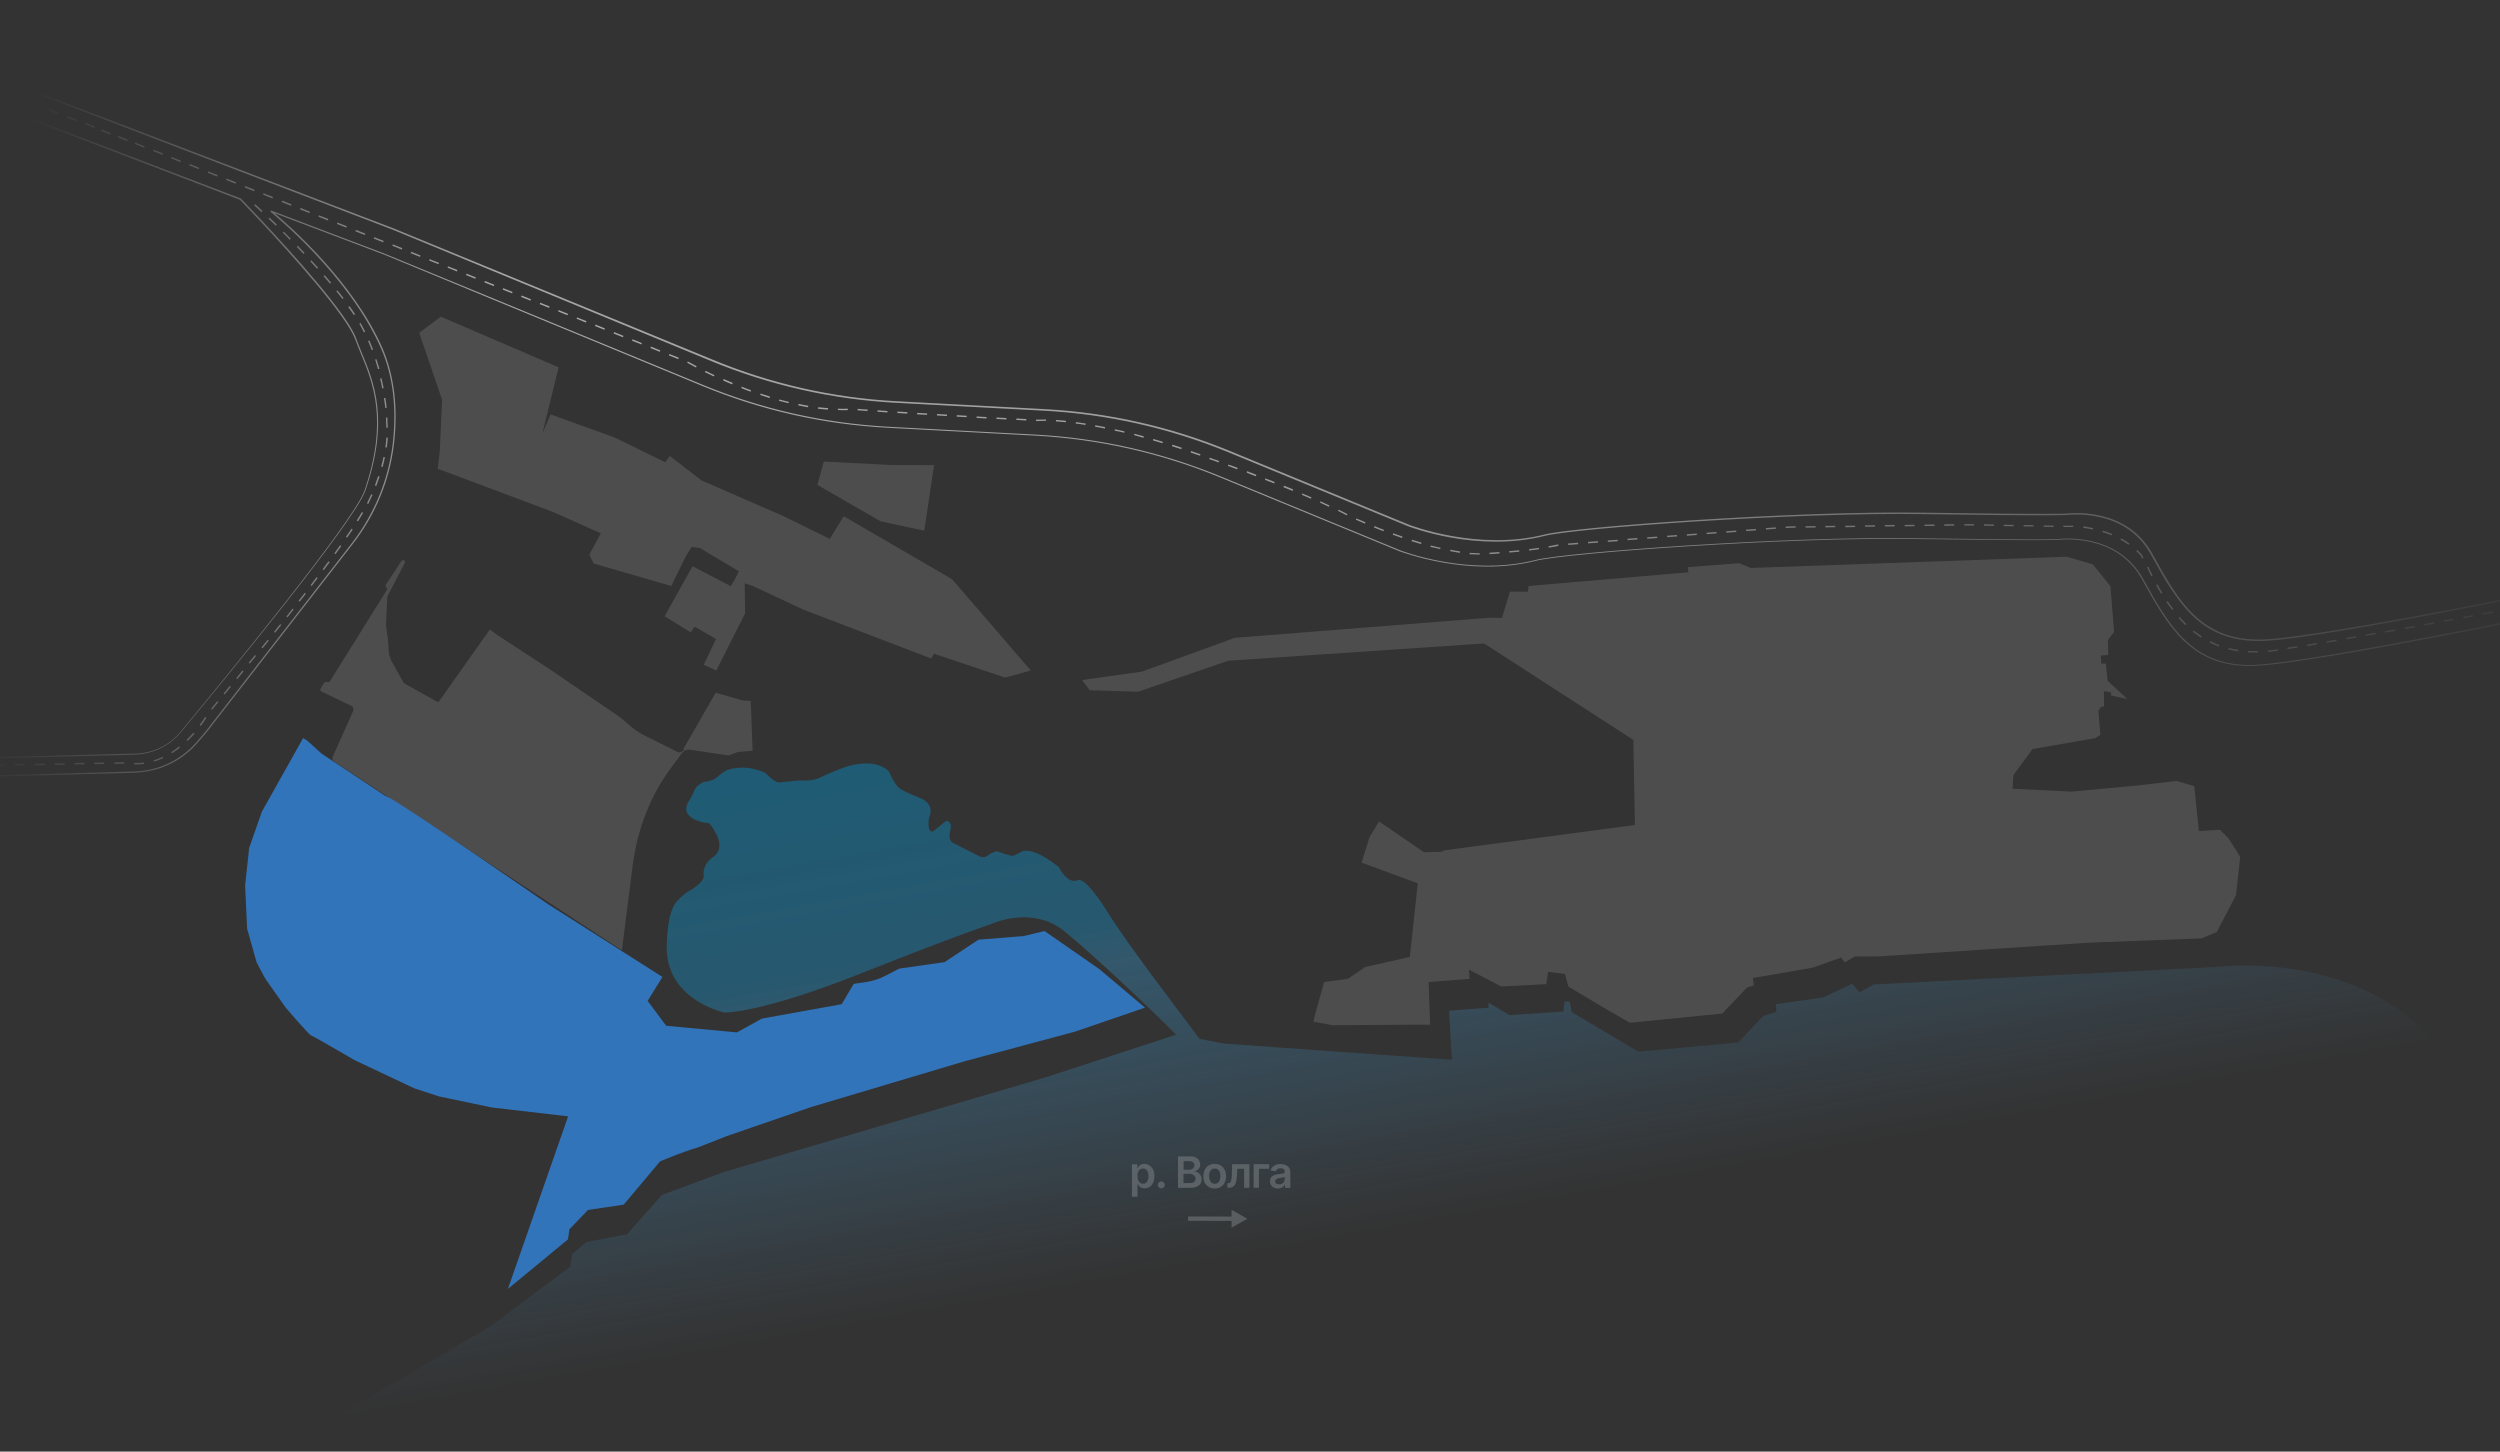 <?xml version="1.0" encoding="UTF-8"?> <svg xmlns="http://www.w3.org/2000/svg" width="1736" height="1008" viewBox="0 0 1736 1008" fill="none"><rect x="0" y="0" width="1736" height="1008" fill="#333333" stroke="none"/><g clip-path="url(#clip0_2314_139)"><path opacity="0.56" d="M1811.8 417.3L1958.5 384.7L1958.7 385.7L1812 418.3C1809.9 418.8 1605.9 461.6 1564 462.4C1521.2 463.2 1505.5 434.9 1487.3 402.1C1469.2 369.6 1429.8 374.9 1429.3 374.9C1429.2 374.9 1418.7 375.6 1329.7 374.3C1240.1 372.9 1087.2 384.1 1066.6 389.4C1019.6 401.4 972.1 382.8 971.6 382.7L847 331.4C806.2 314.6 763.1 304.9 719 302.5L615.8 297C571.6 294.6 528.5 284.9 487.7 268L266.5 176.7L190.6 148C201.4 157 245.7 196.1 265.6 241.8C273.8 260.9 276.5 283.2 273.6 308.2C270.6 333.4 260.8 357.4 245 377.7L143.6 508.3L137.2 515.8C130.2 524 121.1 530 111.1 533.4C105.5 535.3 99.6 536.3 93.6 536.6L-9.2 539.4L-94.1 539.3V538.4L-9.3 538.5L93.5 535.7C110 535.3 125.6 527.8 136.4 515.4L142.8 507.9L244.2 377.3C259.9 357.1 269.7 333.2 272.7 308.2C275.6 283.4 272.9 261.1 264.8 242.4C242.3 190.7 188.3 147.5 187.8 147L188 146.7L188.3 146.2L267 176.1L488.2 267.3C528.9 284.1 572 293.8 616 296.3L719.2 301.8C763.4 304.2 806.6 313.9 847.6 330.8L972.2 382.1C972.7 382.3 1019.8 400.7 1066.5 388.8C1087.1 383.5 1240.3 372.3 1329.9 373.7C1418.5 375.1 1429.1 374.3 1429.2 374.3C1429.6 374.3 1469.8 368.8 1488.2 402C1506.2 434.4 1521.9 462.5 1563.9 461.8C1605.8 460.6 1809.7 417.7 1811.8 417.3ZM493.8 250.7C534.7 267.6 577.8 277.3 621.9 279.7L725.1 285.2C769.2 287.6 812.3 297.3 853.1 314.1L977.7 365.4C978.2 365.6 1025.6 384.1 1072.7 372.1C1093.3 366.8 1246.3 355.6 1335.8 357C1424.6 358.4 1435.1 357.6 1435.4 357.6C1435.8 357.6 1475.4 352.2 1493.4 384.8C1511.6 417.6 1527.3 445.8 1570.1 445.1C1612 444.3 1816 401.4 1818.1 401L1959 370.3L1958.8 369.3L1817.9 400C1815.8 400.5 1611.9 443.3 1570.2 444.1C1528 444.9 1512.4 416.9 1494.5 384.3C1476.1 351.2 1435.9 356.6 1435.5 356.6C1435.4 356.6 1424.8 357.4 1336.2 356C1246.5 354.6 1093.5 365.9 1072.8 371.1C1026.1 383 978.9 364.5 978.5 364.4L853.9 313.1C812.9 296.2 769.7 286.5 725.5 284.1L622.3 278.6C578.2 276.2 535.2 266.5 494.5 249.6L273.1 158.5L-97.9 16.7L-98.3 17.7L272.7 159.5L493.8 250.7ZM1027.5 385.1V384.2C1025.4 384.2 1023 384 1020.6 383.9L1020.5 384.9C1023 384.9 1025.2 385 1027.5 385.1ZM1013.7 383.9L1013.9 382.9C1011.8 382.6 1009.4 382.2 1007.2 381.7L1007 382.7C1009.2 383.2 1011.5 383.5 1013.7 383.9ZM1041.3 384.3L1041.2 383.3C1039.1 383.5 1036.8 383.6 1034.3 383.8V384.8C1036.8 384.7 1039.1 384.5 1041.3 384.3ZM1000.1 381.3L1000.3 380.4C998.1 379.9 995.9 379.3 993.6 378.8L993.3 379.8C995.7 380.2 997.9 380.7 1000.1 381.3ZM1068.7 381.4L1068.6 380.4C1066.5 380.7 1064.2 381.1 1061.8 381.3L1061.9 382.3C1064.3 382.1 1066.6 381.7 1068.7 381.4ZM1055 383.1L1054.9 382.1C1052.8 382.3 1050.5 382.5 1048 382.7L1048.1 383.7C1050.6 383.5 1052.8 383.3 1055 383.1ZM980.2 375.8C982.4 376.5 984.7 377.1 986.8 377.8L987.1 376.8C985 376.1 982.8 375.5 980.5 374.8L980.2 375.8ZM947.8 363.6L948.2 362.7C945.7 361.6 943.6 360.8 941.9 360L941.5 360.9C943.2 361.7 945.4 362.6 947.8 363.6ZM960.7 368.9L961 367.9C958.7 367.1 956.6 366.2 954.5 365.3L954.1 366.3C956.3 367.1 958.4 368 960.7 368.9ZM973.6 373.6L973.9 372.6C971.7 371.9 969.5 371 967.4 370.3L967.1 371.3C969.2 372 971.4 372.8 973.6 373.6ZM1082.2 379L1082 378C1081 378.2 1078.9 378.7 1075.3 379.3L1075.4 380.3C1079.1 379.8 1081.3 379.3 1082.2 379ZM1178.3 371.5L1178.2 370.5L1171.3 371L1171.4 372L1178.3 371.5ZM1164.6 372.5L1164.5 371.5L1157.6 372L1157.7 373L1164.6 372.5ZM1192 370.4L1191.9 369.4L1185 369.9L1185.1 370.9L1192 370.4ZM1219.4 368.3L1219.3 367.3L1212.4 367.8L1212.5 368.8L1219.4 368.3ZM1205.7 369.4L1205.6 368.4L1198.7 368.9L1198.8 369.9L1205.7 369.4ZM1123.4 375.8L1123.3 374.8L1116.4 375.3L1116.5 376.3L1123.4 375.8ZM1095.9 377.9L1095.8 376.9L1088.9 377.4L1089 378.4L1095.9 377.9ZM1150.8 373.6L1150.7 372.6L1143.8 373.1L1143.9 374.1L1150.8 373.6ZM1109.7 376.8L1109.6 375.8L1102.7 376.3L1102.8 377.3L1109.7 376.8ZM1137.1 374.6L1137 373.6L1130.1 374.1L1130.2 375.1L1137.1 374.6ZM929.1 354.8C932.1 356.2 934 357.2 935.2 357.9L935.6 357C934.5 356.4 932.4 355.3 929.4 353.9L929.1 354.8ZM807.2 307.8L807.5 306.8C805.3 306.1 803 305.5 800.9 304.8L800.6 305.8C802.7 306.5 805 307.1 807.2 307.8ZM780.7 300.5L780.9 299.6C778.6 299 776.3 298.5 774.2 298.1L774 299.1C776.1 299.4 778.4 299.9 780.7 300.5ZM712.6 292L712.7 291L705.8 290.6L705.7 291.6L712.6 292ZM740.1 293.2L740.2 292.2C737.8 292 735.5 291.8 733.3 291.6L733.2 292.6C735.4 292.8 737.8 293 740.1 293.2ZM753.7 295.1L753.9 294.1C751.6 293.7 749.3 293.4 747.1 293.1L747 294.1C749.1 294.3 751.5 294.7 753.7 295.1ZM767.2 297.6L767.4 296.6C765.1 296.1 762.9 295.7 760.6 295.3L760.4 296.3C762.7 296.6 764.9 297.1 767.2 297.6ZM719.5 292.4H721C721 292.4 722.8 292.2 726.4 292.2V291.3C722.8 291.3 720.9 291.4 720.9 291.4L719.5 291.3V292.4ZM643.7 288.1L643.8 287.1C641.5 286.9 639.2 286.9 636.9 286.7L636.8 287.7C639.1 287.8 641.4 288 643.7 288.1ZM657.5 288.9L657.6 287.9L650.7 287.5L650.6 288.5L657.5 288.9ZM698.8 291.3L698.9 290.3L692 289.9L691.9 290.9L698.8 291.3ZM685 290.6L685.1 289.6L678.2 289.2L678.1 290.2L685 290.6ZM671.2 289.7L671.3 288.7L664.4 288.3L664.3 289.3L671.2 289.7ZM922.8 351.9L923.2 351C921.3 350.2 919.2 349.2 917 348.1L916.6 349C918.8 350.1 921 351 922.8 351.9ZM794 304L794.3 303C792 302.4 789.8 301.8 787.7 301.2L787.5 302.1C789.5 302.7 791.7 303.4 794 304ZM872.1 330.7L872.4 329.7C870.3 328.9 868.2 328.1 866 327.2L865.7 328.2C867.8 329.1 870 330 872.1 330.7ZM910.3 346.3L910.7 345.4C908.7 344.5 906.6 343.6 904.4 342.7L904 343.6C906.2 344.5 908.3 345.4 910.3 346.3ZM897.6 340.9L898 339.9C895.9 339 893.8 338.1 891.6 337.3L891.2 338.3C893.4 339.2 895.6 340.1 897.6 340.9ZM852.7 323.5C854.9 324.3 857 325.1 859.1 325.9L859.4 324.9C857.3 324.1 855.2 323.3 852.9 322.6L852.7 323.5ZM884.8 335.7L885.1 334.7C883 333.9 881 333 878.7 332.2L878.4 333.2C880.7 334.1 882.8 334.9 884.8 335.7ZM820.3 311.9L820.6 310.9C818.4 310.2 816.2 309.4 814.1 308.8L813.8 309.8C816 310.6 818.1 311.2 820.3 311.9ZM1233.2 367.2L1233.1 366.2L1226.2 366.7L1226.3 367.7L1233.2 367.2ZM846.2 321.1L846.5 320.1C844.3 319.4 842.2 318.6 840 317.8L839.7 318.8C842 319.6 844.2 320.3 846.2 321.1ZM826.8 314.2C828.4 314.7 830 315.3 831.7 315.9L833.3 316.4L833.6 315.4L832 314.9C830.3 314.3 828.6 313.7 827.1 313.2L826.8 314.2ZM1676.8 435.6L1676.6 434.6L1669.8 435.8L1670 436.8L1676.8 435.6ZM1636.1 442.8L1636 441.8L1629.2 442.9L1629.3 443.9L1636.1 442.8ZM1622.5 445.2L1622.4 444.2C1620.1 444.6 1617.8 445 1615.6 445.3L1615.7 446.3C1617.9 446 1620.2 445.6 1622.5 445.2ZM1663.3 438.1L1663.1 437.1L1656.3 438.3L1656.5 439.3L1663.3 438.1ZM1649.7 440.4L1649.6 439.4L1642.8 440.6L1642.9 441.6L1649.7 440.4ZM623.1 286.8C625.4 287 627.6 287.1 630 287.2L630.1 286.2C627.7 286.1 625.4 285.9 623.2 285.8L623.1 286.8ZM1608.9 447.5L1608.8 446.5C1606.5 446.9 1604.2 447.2 1602 447.6L1602.1 448.6C1604.4 448.3 1606.5 447.9 1608.9 447.5ZM1534.4 446.1C1536.4 447.1 1538.6 448.1 1540.7 448.9L1541 447.9C1538.8 447.2 1536.7 446.2 1534.8 445.1L1534.4 446.1ZM1595.3 449.7L1595.2 448.7C1592.8 449.1 1590.6 449.4 1588.4 449.7L1588.5 450.7C1590.6 450.4 1592.9 450.1 1595.3 449.7ZM1554.1 452.3L1554.3 451.3C1552.1 451 1549.8 450.5 1547.6 450L1547.4 450.9C1549.5 451.5 1551.8 451.9 1554.1 452.3ZM1567.9 453.1V452.1C1565.6 452.1 1563.3 452.2 1561.1 452L1561 453C1563.2 453.1 1565.6 453.2 1567.9 453.1ZM1574.8 452.7C1576 452.6 1577.2 452.4 1578.6 452.3C1579.6 452.2 1580.7 452 1581.7 451.9L1581.6 450.9C1580.5 451.1 1579.5 451.2 1578.5 451.3C1577.3 451.5 1576.1 451.6 1574.8 451.7V452.7ZM1771.7 417.9L1771.5 416.9L1764.8 418.2L1765 419.2L1771.7 417.9ZM1528.3 442.7L1528.9 441.9C1527 440.6 1525.2 439.4 1523.3 437.9L1522.7 438.6C1524.5 440 1526.4 441.4 1528.3 442.7ZM1785.3 415.3L1785.1 414.3L1778.4 415.6L1778.6 416.6L1785.3 415.3ZM1798.9 412.6L1798.7 411.6L1792 412.9L1792.2 413.9L1798.9 412.6ZM1812.5 410L1812.3 409L1805.5 410.4L1805.7 411.4L1812.5 410ZM1758.2 420.4L1758 419.4L1751.2 420.6L1751.4 421.6L1758.2 420.4ZM1703.9 430.6L1703.7 429.6L1696.9 430.8L1697.1 431.8L1703.9 430.6ZM1717.5 428.1L1717.3 427.1L1710.5 428.3L1710.7 429.3L1717.5 428.1ZM1690.4 433.1L1690.2 432.1L1683.4 433.3L1683.6 434.3L1690.4 433.1ZM1744.7 423L1744.5 422L1737.7 423.2L1737.9 424.2L1744.7 423ZM1240.1 366.7L1242.6 366.5L1246.9 366.4V365.4L1242.5 365.5L1239.9 365.7L1240.1 366.7ZM1731.1 425.5L1730.9 424.5L1724.1 425.7L1724.3 426.7L1731.1 425.5ZM1329.5 365.4V364.4L1322.6 364.5V365.5L1329.5 365.4ZM1336.4 365.3L1343.3 365.2V364.2L1336.4 364.3V365.3ZM1357 365V364L1350.1 364.1V365.1L1357 365ZM1315.7 365.5V364.5L1308.8 364.6V365.6L1315.7 365.5ZM1364 364.9H1366.6H1370.8V364H1366.6H1364V364.9ZM1260.7 366.3V365.3L1253.8 365.4V366.4L1260.7 366.3ZM1517.5 434.1L1518.2 433.3C1516.6 431.7 1515 430.1 1513.5 428.4L1512.8 429.1C1514.3 430.8 1515.9 432.5 1517.5 434.1ZM1384.6 365.1V364.2L1377.7 364.1V365L1384.6 365.1ZM1288.2 366V365L1281.3 365.1V366.1L1288.2 366ZM1302 365.7V364.7L1295.1 364.8V365.8L1302 365.7ZM1274.4 366.1V365.1L1267.5 365.2V366.2L1274.4 366.1ZM1493.9 400.1L1494.8 399.6C1493.7 397.5 1492.7 395.5 1491.7 393.5L1490.8 393.9C1491.8 396 1492.9 398 1493.9 400.1ZM1398.3 365.4V364.5L1391.4 364.4V365.3L1398.3 365.4ZM1472.4 374.7C1474.4 375.8 1476.4 377.1 1478.2 378.3L1478.8 377.5C1477 376.1 1475 374.9 1472.9 373.8L1472.4 374.7ZM1508.4 423.6L1509.2 423C1507.9 421.2 1506.5 419.4 1505.2 417.4L1504.3 418C1505.7 420 1507.1 421.9 1508.4 423.6ZM1500.6 412.2L1501.5 411.7C1500.4 409.9 1499.2 407.8 1498.1 405.8L1497.2 406.3C1498.4 408.3 1499.5 410.3 1500.6 412.2ZM1466.3 371.7L1466.7 370.8C1464.6 369.9 1462.4 369.1 1460.2 368.5L1459.9 369.5C1462.1 370.1 1464.2 370.8 1466.3 371.7ZM1453.3 367.7L1453.5 366.7C1451.2 366.2 1449 365.8 1446.7 365.5L1446.6 366.5C1448.8 366.9 1451.1 367.2 1453.3 367.7ZM1412.1 365.6V364.7L1405.2 364.6V365.5L1412.1 365.6ZM1426 365.9V365L1419.1 364.9V365.8L1426 365.9ZM1432.8 365V365.9L1435.5 366C1435.5 366 1437 365.9 1439.7 365.9V365C1437 364.9 1435.5 365.1 1435.5 365.1L1432.8 365ZM1484.1 381.9L1483.4 382.7C1484.4 383.6 1485.4 384.7 1486.4 385.7C1486.8 386.4 1487.2 387.1 1487.5 387.8L1488.4 387.3C1488 386.5 1487.6 385.8 1487.2 385.1V385C1486.2 384.1 1485.2 382.9 1484.1 381.9ZM240.5 158.1L240.8 157.1L234.3 154.5L234 155.5L240.5 158.1ZM272.5 170.7L279 173.3L279.3 172.3L272.8 169.7L272.5 170.7ZM291.7 178.4L292 177.4L285.5 174.8L285.2 175.8L291.7 178.4ZM253.3 163.2L253.6 162.2L247.1 159.6L246.8 160.6L253.3 163.2ZM266.1 168.3L266.4 167.3L259.9 164.7L259.6 165.7L266.1 168.3ZM330.1 193.6L330.4 192.6L323.9 190L323.6 191L330.1 193.6ZM342.9 198.7L343.2 197.7L336.7 195.1L336.4 196.1L342.9 198.7ZM304.5 183.5L304.8 182.5L298.3 179.9L298 180.9L304.5 183.5ZM317.3 188.5L317.6 187.5L311.1 184.9L310.8 185.9L317.3 188.5ZM125.6 111.6L119.1 109L118.8 110L125.3 112.6L125.6 111.6ZM113.1 106.5L106.6 103.9L106.3 104.9L112.8 107.5L113.1 106.5ZM100.4 101.6L93.9 99L93.6 100L100.1 102.6L100.4 101.6ZM88.7 97L82.2 94.4L81.9 95.4L88.4 98L88.7 97ZM76.9 92.5L70.4 89.9L70.1 90.9L76.6 93.5L76.9 92.5ZM65.8 87.9L59.3 85.3L59 86.3L65.5 88.9L65.8 87.9ZM53.2 83.2L46.7 80.6L46.4 81.6L52.9 84.2L53.2 83.2ZM40.7 78.3L34.2 75.7L33.9 76.7L40.4 79.3L40.7 78.3ZM27.4 72.9L20.9 70.3L20.6 71.3L27.1 73.9L27.4 72.9ZM13.8 68.1L7.3 65.5L7 66.5L13.5 69L13.8 68.1ZM0.5 63.4L-6 60.8L-6.3 61.8L0.2 64.4L0.5 63.4ZM-13.3 58.3L-19.8 55.7L-20.1 56.7L-13.6 59.3L-13.3 58.3ZM-27 53.2L-33.5 50.6L-33.8 51.6L-27.3 54.2L-27 53.2ZM-40.8 47.8L-47.3 45.2L-47.6 46.2L-41.1 48.8L-40.8 47.8ZM138 117.5L138.3 116.5L131.8 113.9L131.5 114.9L138 117.5ZM150.8 122.6L151.1 121.6L144.6 119L144.3 120L150.8 122.6ZM227.7 153.1L228 152.1L221.5 149.5L221.2 150.5L227.7 153.1ZM163.6 127.6L163.9 126.6L157.4 124L157.1 125L163.6 127.6ZM355.6 203.7L355.9 202.7L349.4 200.1L349.1 201.1L355.6 203.7ZM176.8 131.8L170.3 129.2L170 130.2L176.5 132.8L176.8 131.8ZM214.9 148L215.2 147L208.7 144.4L208.4 145.4L214.9 148ZM202.1 142.9L202.4 141.9L195.9 139.3L195.6 140.3L202.1 142.9ZM616.2 286.4L616.3 285.4C613.9 285.3 611.6 285.1 609.4 284.9L609.3 285.9C611.5 286.1 613.8 286.2 616.2 286.4ZM189.2 137.8L189.5 136.8L183 134.2L182.7 135.2L189.2 137.8ZM547.6 280L547.8 279.1C545.6 278.6 543.4 277.9 541.1 277.4L540.9 278.3C543.2 278.9 545.4 279.5 547.6 280ZM534.4 276.4L534.7 275.4C532.6 274.7 530.3 274 528.2 273.3L527.9 274.3C529.9 275 532.1 275.7 534.4 276.4ZM561.1 282.8L561.3 281.8C559.1 281.4 556.8 281 554.5 280.5L554.3 281.5C556.6 281.9 558.9 282.4 561.1 282.8ZM508.4 266.9L508.8 265.9C506.7 265 504.6 264.1 502.5 263.2L502.1 264.1C504.1 265.2 506.3 266 508.4 266.9ZM521.2 272L521.5 271C519.3 270.3 517.2 269.4 515.1 268.5L514.8 269.5C516.9 270.4 519.1 271.2 521.2 272ZM574.9 284.4L575 283.4C572.7 283.2 570.4 283 568.1 282.8L568 283.8C570.3 284.1 572.6 284.3 574.9 284.4ZM368.4 208.8L368.7 207.8L362.2 205.2L361.9 206.2L368.4 208.8ZM602.4 285.4L602.5 284.4C600.1 284.3 597.8 284.1 595.6 283.9L595.5 284.9C597.7 285.1 600 285.2 602.4 285.4ZM495.7 261.4L496.1 260.5C494 259.5 491.9 258.5 489.9 257.5L489.5 258.4C491.6 259.4 493.6 260.4 495.7 261.4ZM588.7 284.8V283.8C586.5 283.9 584.2 283.9 581.8 283.8V284.7C584.1 284.9 586.4 284.9 588.7 284.8ZM419.7 229L420 228L413.5 225.4L413.2 226.4L419.7 229ZM406.9 224L407.2 223L400.7 220.4L400.4 221.4L406.9 224ZM432.6 234.2L432.9 233.2L426.4 230.6L426.1 231.6L432.6 234.2ZM381.3 213.8L381.6 212.8L375.1 210.2L374.8 211.2L381.3 213.8ZM445.4 239.2L445.7 238.2L439.2 235.6L438.9 236.6L445.4 239.2ZM394.1 218.9L394.4 217.9L387.9 215.3L387.6 216.3L394.1 218.9ZM471 249.4L471.3 248.4L464.8 245.8L464.5 246.8L471 249.4ZM483.3 255.2L483.7 254.3C480.6 252.7 478.7 251.6 477.6 251L477.2 251.9C478.2 252.5 480.3 253.6 483.3 255.2ZM458.2 244.3L458.5 243.3L452 240.7L451.7 241.7L458.2 244.3ZM93.8 524C98.1 523.9 102.4 523.1 106.4 521.7C113.9 519.2 120.5 514.6 125.7 508.4C161.1 465.7 244.5 363.8 253.5 341.3C270.7 291.9 259.8 265.6 251 244.4C249.7 241.1 248.4 238 247.3 234.9C241 217.8 203 175.8 181 152.3C174.2 145.1 169.2 139.9 167.4 138V137.9L-108.1 32.6L-108.4 33.6L166.3 138.6L166.7 138.8L166.8 138.9C168.6 140.8 173.6 146 180.4 153.2C202.4 176.7 240.2 218.6 246.6 235.5C247.8 238.6 249 241.8 250.4 245.1C259.1 266.1 269.8 292.3 252.9 341.3C244 363.6 160.7 465.5 125.3 508.2C117.6 517.5 106.2 523 94.2 523.3L-10.4 525.9L-89.1 525.6V526.5L-10.4 526.8L93.8 524ZM106.6 528L106.9 528.9C107.4 528.7 107.9 528.5 108.4 528.4C110 527.9 111.7 527.2 113.3 526.4L112.9 525.5C110.9 526.6 108.7 527.4 106.6 528ZM119.4 523.1C121.3 521.9 123.2 520.6 125 519.1L124.4 518.3C122.6 519.8 120.7 521.1 118.9 522.3L119.4 523.1ZM130.3 514.5C131.9 512.9 133.5 511.2 135.1 509.5L134.3 508.8C132.8 510.6 131.2 512.2 129.5 513.8L130.3 514.5ZM86.3 530.3V529.3C84.3 529.3 82 529.4 79.4 529.4V530.4C82 530.4 84.3 530.4 86.3 530.3ZM72.4 530.5V529.5L65.5 529.6V530.6L72.4 530.5ZM93.1 530.8C95.4 530.9 97.7 530.8 100.1 530.5L100 529.5C97.8 529.8 95.5 529.9 93.2 529.8L93.1 530.8ZM177.1 454.9C175.3 457.1 174.3 458.3 174.3 458.3L172.7 460.2L173.4 460.8L175 458.9C175.2 458.6 175.9 457.9 177.8 455.5L177.1 454.9ZM164.8 471.5L169.1 466.2L168.4 465.6L164.1 470.9L164.8 471.5ZM139.4 504.1C140.9 502.2 142.1 500.3 143.3 498.4L142.5 497.8C141.3 499.7 140 501.6 138.6 503.4L139.4 504.1ZM182.3 450.2C183.7 448.6 185.1 446.8 186.6 444.8L185.9 444.2C184.3 446.1 182.8 448 181.6 449.6L182.3 450.2ZM156 482.2L160.3 476.9L159.6 476.3L155.3 481.6L156 482.2ZM147.3 492.8L151.6 487.5L150.9 486.9L146.6 492.2L147.3 492.8ZM17.2 531.5V530.5L10.3 530.6V531.6L17.2 531.5ZM-51.7 532.1V531.2H-58.6V532.1H-51.7ZM58.7 530.7V529.7L51.8 529.8V530.8L58.7 530.7ZM-24.2 532V531.1H-31.1V532H-24.2ZM-65.5 532V531.1H-72.4V532H-65.5ZM-79.2 532V531.1H-86.1V532H-79.2ZM-93.1 531H-99.7V531.9H-93.1V531ZM-37.9 532V531.1H-44.8V532H-37.9ZM44.9 531.1V530.1L38 530.2V531.2L44.9 531.1ZM-17.3 532.1L-14.6 532.2L-10.4 532.1V531.1L-14.6 531.2L-17.3 531.1V532.1ZM31.1 531.3V530.3L24.2 530.4V531.4L31.1 531.3ZM191 439.4C192.4 437.7 193.8 435.9 195.3 434L194.6 433.4C193.1 435.3 191.6 437 190.3 438.8L191 439.4ZM3.5 531.8V530.8L-3.4 530.9V531.9L3.5 531.8ZM242.7 212.6L241.8 213.2C242.8 214.5 243.6 215.8 244.5 217C244.9 217.6 245.3 218.2 245.7 218.8L246.6 218.2C246.2 217.6 245.8 217 245.4 216.4C244.5 215.1 243.7 213.8 242.7 212.6ZM249.5 224.7C250.6 226.7 251.7 228.7 252.7 230.8L253.6 230.4C252.6 228.3 251.5 226.3 250.4 224.3L249.5 224.7ZM261.4 249.4L260.5 249.7C261.2 251.9 261.9 254.1 262.5 256.3L263.5 256.1C262.7 253.7 262 251.5 261.4 249.4ZM216.2 180.8L215.5 181.5C217 183.2 218.6 184.9 220.2 186.6L220.9 185.9C219.3 184.2 217.7 182.4 216.2 180.8ZM225.4 191.1L224.7 191.8C226.2 193.5 227.7 195.3 229.2 197L229.9 196.3C228.4 194.5 227 192.8 225.4 191.1ZM255.6 236.8C256.5 238.8 257.3 241 258.2 243.1L259.1 242.8C258.3 240.7 257.4 238.5 256.5 236.4L255.6 236.8ZM265.4 269.7L266.4 269.5C265.9 267.2 265.5 265 264.9 262.7L263.9 262.9C264.5 265.2 265.1 267.4 265.4 269.7ZM234.3 201.6L233.5 202.2C235 204 236.4 205.9 237.8 207.6L238.6 207C237.2 205.3 235.7 203.4 234.3 201.6ZM206.8 170.7L206.1 171.4C207.7 173 209.2 174.7 210.8 176.3L211.5 175.6C209.9 173.9 208.3 172.4 206.8 170.7ZM191.5 156.7L192.2 155.9C190.5 154.2 188.7 152.5 187.2 151.1L186.5 151.9C188.1 153.4 189.7 155 191.5 156.7ZM199.6 428.7C201 427 202.4 425.1 203.9 423.2L203.2 422.6C201.7 424.5 200.3 426.2 198.9 428.1L199.6 428.7ZM182.3 146.5C179.1 143.5 177.2 141.8 177.2 141.8L176.5 142.6C176.5 142.6 178.3 144.3 181.6 147.3L182.3 146.5ZM197.1 160.9L196.4 161.6C198 163.2 199.6 164.7 201.2 166.5L201.9 165.8C200.2 164 198.6 162.5 197.1 160.9ZM265.7 324.3C266.3 322.1 266.8 319.8 267.3 317.5L266.3 317.3C265.9 319.5 265.3 321.8 264.7 323.9L265.7 324.3ZM233 384.8C234.4 382.9 235.7 381 237 379.2L236.2 378.6C234.9 380.4 233.6 382.3 232.2 384.2L233 384.8ZM241 373.4C242.4 371.5 243.6 369.6 244.9 367.7L244.1 367.1C242.8 369 241.6 370.9 240.2 372.8L241 373.4ZM224.8 395.9C226.2 394.1 227.6 392.2 228.9 390.4L228.1 389.8C226.7 391.6 225.3 393.5 224 395.3L224.8 395.9ZM208.1 417.8C209.5 416 210.9 414.2 212.4 412.3L211.6 411.7C210.2 413.5 208.7 415.4 207.3 417.2L208.1 417.8ZM248.6 362C249.9 360 251.1 358 252.2 356.1L251.3 355.6C250.2 357.4 249 359.4 247.7 361.5L248.6 362ZM216.5 406.9C217.9 405.1 219.3 403.2 220.6 401.4L219.8 400.8C218.4 402.6 217 404.5 215.7 406.3L216.5 406.9ZM254.8 349.5L255.7 349.9C255.9 349.5 256.2 349.1 256.3 348.6C257.1 347 257.9 345.3 258.7 343.6L257.8 343.2C257.1 344.8 256.3 346.5 255.5 348.1C255.2 348.7 254.9 349.2 254.8 349.5ZM268.3 297H269.3C269.2 294.9 269.1 293.8 269.1 293.8C269.1 293.7 269.1 292.4 269 290H268C268.1 292.3 268.2 293.6 268.1 293.8C268.1 293.8 268.3 294.9 268.3 297ZM268.6 310.8C269 308.5 269.1 306.2 269.3 303.9L268.3 303.8C268.2 306 267.9 308.3 267.6 310.6L268.6 310.8ZM261.3 337.4C262.1 335.2 262.9 333.1 263.6 330.9L262.6 330.6C261.9 332.8 261.1 334.9 260.3 337.1L261.3 337.4ZM267.5 283.3L268.5 283.2C268.3 281 268 278.6 267.6 276.3L266.6 276.4C266.9 278.7 267.3 281 267.5 283.3ZM1906 389.1L1905.8 388.1L1899.1 389.6L1899.3 390.6L1906 389.1ZM1892.7 392.1L1892.5 391.1L1885.8 392.6L1886 393.6L1892.7 392.1ZM1919.5 386.1L1919.3 385.1L1912.6 386.6L1912.8 387.6L1919.5 386.1ZM1932.9 383.1L1932.7 382.1L1926 383.6L1926.2 384.6L1932.9 383.1ZM1939.4 380.6L1939.6 381.6L1946.3 380.1L1946.1 379.1L1939.4 380.6ZM1951.9 377.6L1952.1 378.6L1958.8 377.1L1958.6 376.1L1951.9 377.6ZM1818.7 408.8L1825.4 407.3L1825.2 406.3L1818.5 407.8L1818.7 408.8ZM1879.2 395.1L1879 394.1L1872.3 395.6L1872.5 396.6L1879.2 395.1ZM1838.9 404.2L1838.7 403.2L1832 404.7L1832.2 405.7L1838.9 404.2ZM1852.4 401.2L1852.2 400.2L1845.5 401.7L1845.7 402.7L1852.4 401.2ZM1865.8 398.2L1865.6 397.2L1858.9 398.7L1859.1 399.7L1865.8 398.2Z" fill="url(#paint0_linear_2314_139)"></path><path opacity="0.13" d="M1453.3 391.9L1435 386.6L1215.8 394.4L1207.7 391.1L1172.1 393.8L1172.4 397.4L1061.5 406.9L1060.9 410.9L1048.5 410.8L1043 429.1L1033.6 429L857.5 442.9L792.9 466.4L751.4 472.2L756.7 479.3L790.3 480.3L852.9 458.8L1030.6 446.8L1134.2 513.8L1135.3 573L1135.2 572.9L1008.7 589.7H1008.4L1007.4 590L1002.8 590.5L1001.5 591.3L1000.9 591.5L988.8 591.8L957.6 570.4L951 581.3L945.5 599L984.5 613.4L979 664.5L948 671.5L936 679.7L919.5 681.9L914 701.5L912 709.445L925.3 711.9L986.5 711.5L993.1 711.6L992 681.9L1020.5 679.7L1020 673.3L1042.5 685L1073.7 683.4L1075 674.8L1086.8 676.4L1089 685L1113.9 699.9L1131.8 710.2L1195.9 703.8L1213.2 685.7L1217.8 684.3L1217.2 679.1L1258.5 672L1278.5 664.9L1281 668.3L1287.9 664.2L1305 664.1L1450.2 654.6L1528.7 651.6L1539.3 647.2L1552.7 621.5L1555.6 595L1547.5 582.2L1541.5 576.2L1526.9 577.1L1523.7 545.9L1511.4 542.3L1484.6 545.4L1438.6 549.7L1397.5 547.7L1398.1 538.2L1411.4 520.1L1454.8 512.6L1458.5 510.2L1457.1 493.7L1458.9 490.8L1461.1 490.6L1460.9 479.9L1466 480.8L1465.8 482.9L1477.2 485.4L1463.5 472.7L1462.3 460.8H1459.1L1458.8 455.2L1464 454.8L1463.7 444.5L1468 438.8L1465.5 407.1L1453.3 391.9Z" fill="white"></path><path opacity="0.13" d="M661.1 402.2L585.9 358.5L576.2 374.2L544 358.4L487.1 333.6L465.1 316.6L461.9 321L426.8 303.8L382.4 287.8L376.6 301L387.9 255.1L306.1 219.9L291.1 231.1L307 277.6L305.4 312.9L304 325.5L384 355.5L417.2 370.3L409.2 385.2L412.2 391.3L466.1 406.9L476.2 386.3L480.2 379.8L486.1 380.6L513.1 396.7L510 402.8L507.4 407L480.9 393.2L461.5 427.9L479.6 439.1L482.4 435.2L497.2 443.7L488.7 461.6L497.4 465.6L517.4 425.9L517.1 405L522.8 406.9L557.8 423.3L646.7 457.3L648.5 453.9L697.9 470.5L715.8 465.6L661.1 402.2Z" fill="white"></path><path opacity="0.13" d="M641.8 368.5L648.6 323L618.5 322.9L572.1 320.5L567.6 336.7L611.5 362L641.8 368.5Z" fill="white"></path><path opacity="0.13" d="M377.4 461.9L345.4 441L340.4 437.3C340.3 437.2 340.1 437.3 339.9 437.5L304.6 487.4C304.5 487.5 304.3 487.6 304.1 487.6L280.6 474.5C280.6 474.5 280.5 474.4 280.4 474.3L271.5 458.4C271.5 458.4 271.5 458.4 271.5 458.3L270.1 454V453.9L269.3 443.4C269.2 442.8 268.5 437.6 268.4 437C268.1 435.2 268 433.3 268.1 431.5L268.9 415.3C268.9 414.7 269.1 414 269.4 413.4L281.1 390.8C281.5 390 281.1 389.1 280.2 389C279.6 388.9 279 389.2 278.7 389.7L267.8 406.2C267.6 406.6 267.6 407 267.9 407.3L268.7 408.3C268.9 408.6 269 409.1 268.8 409.4L228.8 473.6C228.7 473.7 228.5 473.8 228.4 473.7L226.6 473.5C225.9 473.4 225.3 473.7 225 474.3L222.7 478C222.1 478.8 222.5 479.9 223.4 480.3L243.9 490.1C245.3 490.8 245.8 492.4 245.2 493.8L231 525.6C230.5 526.7 230.9 528.1 232 528.8L431.4 659.6C431.7 659.7 431.9 659.6 431.9 659.3L439.4 600.3C441.4 585.2 445.6 570.5 452 556.6C455.8 548.5 460.4 540.7 465.8 533.4L473.5 523C474.8 521.2 477 520.3 479.2 520.6L505.9 524.6C506 524.6 506 524.6 506.1 524.5L512.4 522.2H512.5L522.3 521.3C522.5 521.2 522.6 521.1 522.6 521L521.3 487C521.3 486.8 521.2 486.6 521 486.7L515.7 486.4C515.7 486.4 515.7 486.4 515.6 486.4L497.3 481.1C497.2 481 497 481.1 496.9 481.2L474.4 520.3L475.4 520.4L474.6 521.2H474.5L473.1 522.1C472.3 522.6 471.4 522.6 470.6 522.2L448.1 511C444 509 440.2 506.4 436.8 503.3C434.6 501.5 432.4 499.6 430.2 497.8C427.2 495.9 380.5 463.7 377.4 461.9V462.8Z" fill="white"></path><path d="M763.3 672.9L725.3 646.5L710.9 650L679.5 652.5L655.9 668.1L624.4 672.6L615 677.5C610.6 679.8 605.9 681.3 601 682L592.8 683.2L584.5 697.3L529.1 707.3L511.7 716.9L462.6 712.3L449.7 695L460 678.4L380.3 627.7C380.3 627.7 275.7 555.5 268.8 553.2L267.9 552.9L223.4 523.4L213.7 514.6C213.5 514.4 213.4 514.4 213.3 514.3L210.5 512.5L181.8 563.7L173 588.9L170.2 614.9L171.6 644.9L178.2 668.3L182.5 676.4C182.6 676.9 184.8 680.3 185 680.7L195.2 695.2C195.2 695.3 198.3 699.6 198.4 699.7C199.4 700.9 214.5 718.5 216 719C217.5 719.4 246.1 736.1 246.1 736.1L287.6 755.7L304.7 761.3L341.3 769L394.5 775.2L352.7 895L394.4 860.6L395.4 853.6L408.3 840.2L433.1 836.5L458.4 806.4L470.9 801.4L480.5 798L484.3 796.9L504.4 789L521.2 783.2L562.7 768.9L669.6 737L746.4 716.4L795.1 699.7L763.3 672.9Z" fill="#3274BA"></path><path opacity="0.4" d="M1541.6 671.3L1301.1 683.6L1291.3 689.1L1286.2 683.1L1266.1 692.6L1233.2 697.3L1233.5 702.7L1224.5 705.4L1207 723.9L1137.7 730.3L1091.4 702.8L1090 695.5L1086.5 695.3L1085.6 702.4L1048.2 704.9L1033.6 696.2V699.8L1006.2 701.8L1008.2 735.9L850.2 724.7L833 721.4C819.3 703 783.6 656.6 769.8 634.5C753.3 607.8 748.6 611.1 748.6 611.1C741.2 614.5 735.2 602.1 735.2 602.1C717 587.4 709.7 591.2 709.7 591.2C709.7 591.2 705.5 593.6 703.7 594.2C701.9 594.8 692.4 591.1 692.4 591.1C692.4 591.1 689.3 591.5 686.1 593.9C682.9 596.3 680.5 594.8 680.5 594.8L661.4 585.1C661.4 585.1 658.1 583.2 659.9 576.6C661.7 570.1 657 570 657 570L647.9 577.4C643.3 578.3 645.1 568.1 645.1 568.1C649.8 557.5 638.7 554.1 638.7 554.1C638.7 554.1 630 550.7 625.5 548C621 545.3 617.4 535.9 617.4 535.9C606.6 524.7 585.4 533.2 585.4 533.2C585.4 533.2 575.1 537 569.5 539.9C563.8 542.8 555.9 541.9 555.9 541.9C555.9 541.9 544.3 542.9 541.2 543.3C538.1 543.7 531.4 536.7 531.4 536.7C516.1 529.6 504.3 535 504.3 535C504.3 535 500.1 537.4 497.7 539.9C495.3 542.4 488.5 543 488.5 543C488.5 543 483.4 545.4 482.2 548.7C481 552.1 477.8 557.2 477.8 557.2C471.4 568.6 490.2 571.5 490.2 571.5C490.2 571.5 492.2 568.8 497.6 579.6C503 590.4 495.5 594.9 495.5 594.9C487.4 600.3 488.6 607.5 488.6 607.5C489.9 612.3 479.2 618.3 479.2 618.3C474.8 620.3 469.2 626.8 469.2 626.8C462.3 636.4 463 659.8 463 659.8C464.2 694.8 502.9 703.1 502.9 703.1C502.9 703.1 526.6 704.2 597.7 676C668.8 647.8 688.5 641.6 688.5 641.6C688.5 641.6 716.5 628.3 739.3 646.8C757.8 661.8 799.4 700.9 816.7 718.5L726.4 748L502.5 813.9L459.6 829.8L435.4 857.1L407.2 862.5L397.3 870.8L396 879.6L376.8 893.9L371.6 897.8L364.9 902.8L359.3 907L353.1 911.6L340.7 920.9L207.3 999.1L218.1 1000H1696.9C1696.9 1000 1737.5 759.8 1674.8 707.9C1619.1 661.8 1541.6 671.3 1541.6 671.3Z" fill="url(#paint1_linear_2314_139)"></path><g opacity="0.19"><path d="M825 846.2L857 846.3" stroke="white" stroke-width="3" stroke-miterlimit="10"></path><path d="M855.2 852.5L866.1 846.3L855.2 840.1V852.5Z" fill="white"></path></g><g opacity="0.19"><path d="M798.1 809.2C797.1 808.6 795.9 808.2 794.7 808.2C793.7 808.2 792.9 808.4 792.3 808.7C791.7 809 791.2 809.4 790.8 809.9C790.4 810.4 790.2 810.8 790 811.2H789.8V808.5H786V831H789.9V822.3H790.1C790.3 822.7 790.6 823.1 791 823.6C791.4 824 791.9 824.4 792.5 824.7C793.1 825 793.9 825.2 794.8 825.2C796.1 825.2 797.2 824.9 798.3 824.2C799.3 823.5 800.1 822.6 800.7 821.3C801.3 820 801.6 818.5 801.6 816.7C801.6 814.9 801.3 813.3 800.7 812.1C800.1 810.9 799.1 809.9 798.1 809.2ZM797.1 819.4C796.8 820.2 796.4 820.8 795.8 821.3C795.2 821.8 794.5 822 793.7 822C792.9 822 792.2 821.8 791.6 821.3C791 820.9 790.6 820.2 790.3 819.4C790 818.6 789.9 817.7 789.9 816.6C789.9 815.5 790 814.6 790.3 813.8C790.6 813 791 812.4 791.6 812C792.2 811.6 792.9 811.4 793.7 811.4C794.6 811.4 795.3 811.6 795.8 812.1C796.3 812.6 796.8 813.2 797.1 814C797.4 814.8 797.5 815.7 797.5 816.7C797.5 817.7 797.4 818.6 797.1 819.4Z" fill="white"></path><path d="M806.4 820.4C805.7 820.4 805.2 820.6 804.7 821.1C804.2 821.6 804 822.1 804 822.8C804 823.5 804.2 824 804.7 824.5C805.2 825 805.7 825.2 806.4 825.2C807.1 825.2 807.6 825 808.1 824.5C808.6 824 808.8 823.5 808.8 822.8C808.8 822.1 808.6 821.6 808.1 821.1C807.6 820.6 807.1 820.4 806.4 820.4Z" fill="white"></path><path d="M831.8 814.2C831.1 813.8 830.3 813.5 829.6 813.5V813.3C830.3 813.1 831 812.8 831.5 812.4C832.1 812 832.5 811.5 832.9 810.9C833.2 810.3 833.4 809.5 833.4 808.6C833.4 807.5 833.1 806.6 832.6 805.7C832.1 804.8 831.3 804.2 830.3 803.7C829.3 803.2 827.9 803 826.4 803H818V824.8H826.9C828.6 824.8 830 824.5 831.1 824C832.2 823.5 833 822.8 833.6 821.9C834.1 821 834.4 820 834.4 818.9C834.4 817.8 834.2 816.9 833.7 816.1C833.2 815.3 832.5 814.7 831.8 814.2ZM821.9 806.3H825.9C827.1 806.3 827.9 806.6 828.5 807.1C829.1 807.7 829.4 808.3 829.4 809.2C829.4 809.8 829.2 810.4 828.9 810.8C828.6 811.3 828.1 811.6 827.6 811.9C827.1 812.2 826.4 812.3 825.8 812.3H821.9V806.3ZM829.2 820.7C828.6 821.3 827.5 821.5 826.1 821.5H821.8V815.1H826.2C827 815.1 827.7 815.3 828.3 815.6C828.9 815.9 829.3 816.3 829.7 816.8C830 817.3 830.2 817.9 830.2 818.6C830.2 819.4 829.9 820.1 829.2 820.7Z" fill="white"></path><path d="M847.7 809.3C846.5 808.6 845.1 808.2 843.5 808.2C841.9 808.2 840.5 808.6 839.3 809.3C838.1 810 837.2 811 836.6 812.3C836 813.6 835.6 815.1 835.6 816.8C835.6 818.5 835.9 820 836.6 821.2C837.2 822.5 838.1 823.5 839.3 824.2C840.5 824.9 841.9 825.3 843.5 825.3C845.1 825.3 846.5 824.9 847.7 824.2C848.9 823.5 849.8 822.5 850.4 821.2C851 819.9 851.4 818.5 851.4 816.8C851.4 815.1 851.1 813.6 850.4 812.3C849.7 811 848.8 810 847.7 809.3ZM847 819.4C846.7 820.2 846.3 820.9 845.7 821.3C845.1 821.8 844.4 822 843.5 822C842.6 822 841.9 821.8 841.3 821.3C840.7 820.8 840.3 820.2 840 819.4C839.7 818.6 839.6 817.7 839.6 816.7C839.6 815.7 839.7 814.8 840 814C840.3 813.2 840.7 812.5 841.3 812.1C841.9 811.6 842.6 811.4 843.5 811.4C844.4 811.4 845.1 811.6 845.7 812.1C846.3 812.6 846.7 813.2 847 814C847.3 814.8 847.4 815.7 847.4 816.7C847.4 817.7 847.3 818.6 847 819.4Z" fill="white"></path><path d="M855.4 815.7C855.3 817.2 855.2 818.4 855 819.3C854.8 820.2 854.6 820.8 854.2 821.1C853.9 821.5 853.4 821.6 852.8 821.6H852.3V824.8H853.5C854.4 824.8 855.1 824.6 855.8 824.3C856.4 824 857 823.5 857.4 822.9C857.8 822.2 858.2 821.4 858.4 820.4C858.6 819.4 858.8 818.2 858.9 816.9L859.2 811.6H863.9V824.8H867.6V808.4H855.6L855.4 815.7Z" fill="white"></path><path d="M870.5 824.8H874.2V811.6H881.3V808.4H870.5V824.8Z" fill="white"></path><path d="M895.3 811.2C894.9 810.5 894.4 809.9 893.7 809.5C893 809.1 892.3 808.8 891.5 808.6C890.7 808.4 889.9 808.3 889.2 808.3C888.1 808.3 887 808.5 886.1 808.8C885.2 809.1 884.4 809.6 883.7 810.3C883 811 882.6 811.8 882.3 812.8L885.9 813.3C886.1 812.7 886.5 812.3 887 811.8C887.6 811.4 888.3 811.2 889.3 811.2C890.2 811.2 890.9 811.4 891.4 811.9C891.9 812.3 892.1 813 892.1 813.7V813.8C892.1 814.2 892 814.4 891.7 814.6C891.4 814.8 891 814.9 890.4 815C889.8 815.1 889 815.2 888.1 815.3C887.3 815.4 886.5 815.5 885.8 815.7C885.1 815.9 884.4 816.2 883.8 816.5C883.2 816.9 882.7 817.3 882.4 818C882.1 818.6 881.9 819.4 881.9 820.3C881.9 821.4 882.1 822.3 882.6 823C883.1 823.7 883.7 824.3 884.6 824.7C885.4 825.1 886.4 825.3 887.4 825.3C888.3 825.3 889 825.2 889.6 824.9C890.2 824.7 890.8 824.3 891.2 823.9C891.6 823.5 892 823.1 892.2 822.6H892.3V824.9H896V813.9C895.9 812.8 895.7 811.9 895.3 811.2ZM892.1 819C892.1 819.6 891.9 820.2 891.6 820.7C891.3 821.2 890.8 821.6 890.3 821.9C889.7 822.2 889.1 822.4 888.3 822.4C887.5 822.4 886.8 822.2 886.3 821.9C885.8 821.5 885.5 821 885.5 820.3C885.5 819.8 885.6 819.4 885.9 819.1C886.2 818.8 886.5 818.5 887 818.4C887.5 818.2 888 818.1 888.5 818C888.8 818 889.1 817.9 889.4 817.9C889.7 817.9 890.1 817.8 890.5 817.7C890.9 817.6 891.2 817.6 891.5 817.5C891.8 817.4 892 817.3 892.1 817.2V819Z" fill="white"></path></g></g><defs><linearGradient id="paint0_linear_2314_139" x1="-108.378" y1="277.079" x2="1953.28" y2="431.042" gradientUnits="userSpaceOnUse"><stop offset="0.056" stop-color="white" stop-opacity="0"></stop><stop offset="0.215" stop-color="white"></stop><stop offset="0.327" stop-color="#FEFEFE"></stop><stop offset="0.47" stop-color="#F1F0F1"></stop><stop offset="0.594" stop-color="#CBCACB"></stop><stop offset="0.724" stop-color="#959494"></stop><stop offset="0.917" stop-color="#7E7F7F" stop-opacity="0.1"></stop></linearGradient><linearGradient id="paint1_linear_2314_139" x1="881.548" y1="474.145" x2="975.449" y2="995.502" gradientUnits="userSpaceOnUse"><stop stop-color="#0097D6"></stop><stop offset="0.271" stop-color="#1299D6" stop-opacity="0.919"></stop><stop offset="0.325" stop-color="#359DD8" stop-opacity="0.853"></stop><stop offset="0.532" stop-color="#48A0D9" stop-opacity="0.418"></stop><stop offset="0.732" stop-color="#55A3DA" stop-opacity="0"></stop><stop offset="0.759" stop-color="#57A4DA" stop-opacity="0"></stop><stop offset="0.769" stop-color="#5EA5DB" stop-opacity="0"></stop><stop offset="0.776" stop-color="#69A9DC" stop-opacity="0"></stop><stop offset="0.848" stop-color="#76ACDE" stop-opacity="0"></stop><stop offset="0.929" stop-color="#8CB4E0" stop-opacity="0"></stop></linearGradient><clipPath id="clip0_2314_139"><rect width="1735.8" height="1008" fill="white"></rect></clipPath></defs></svg> 